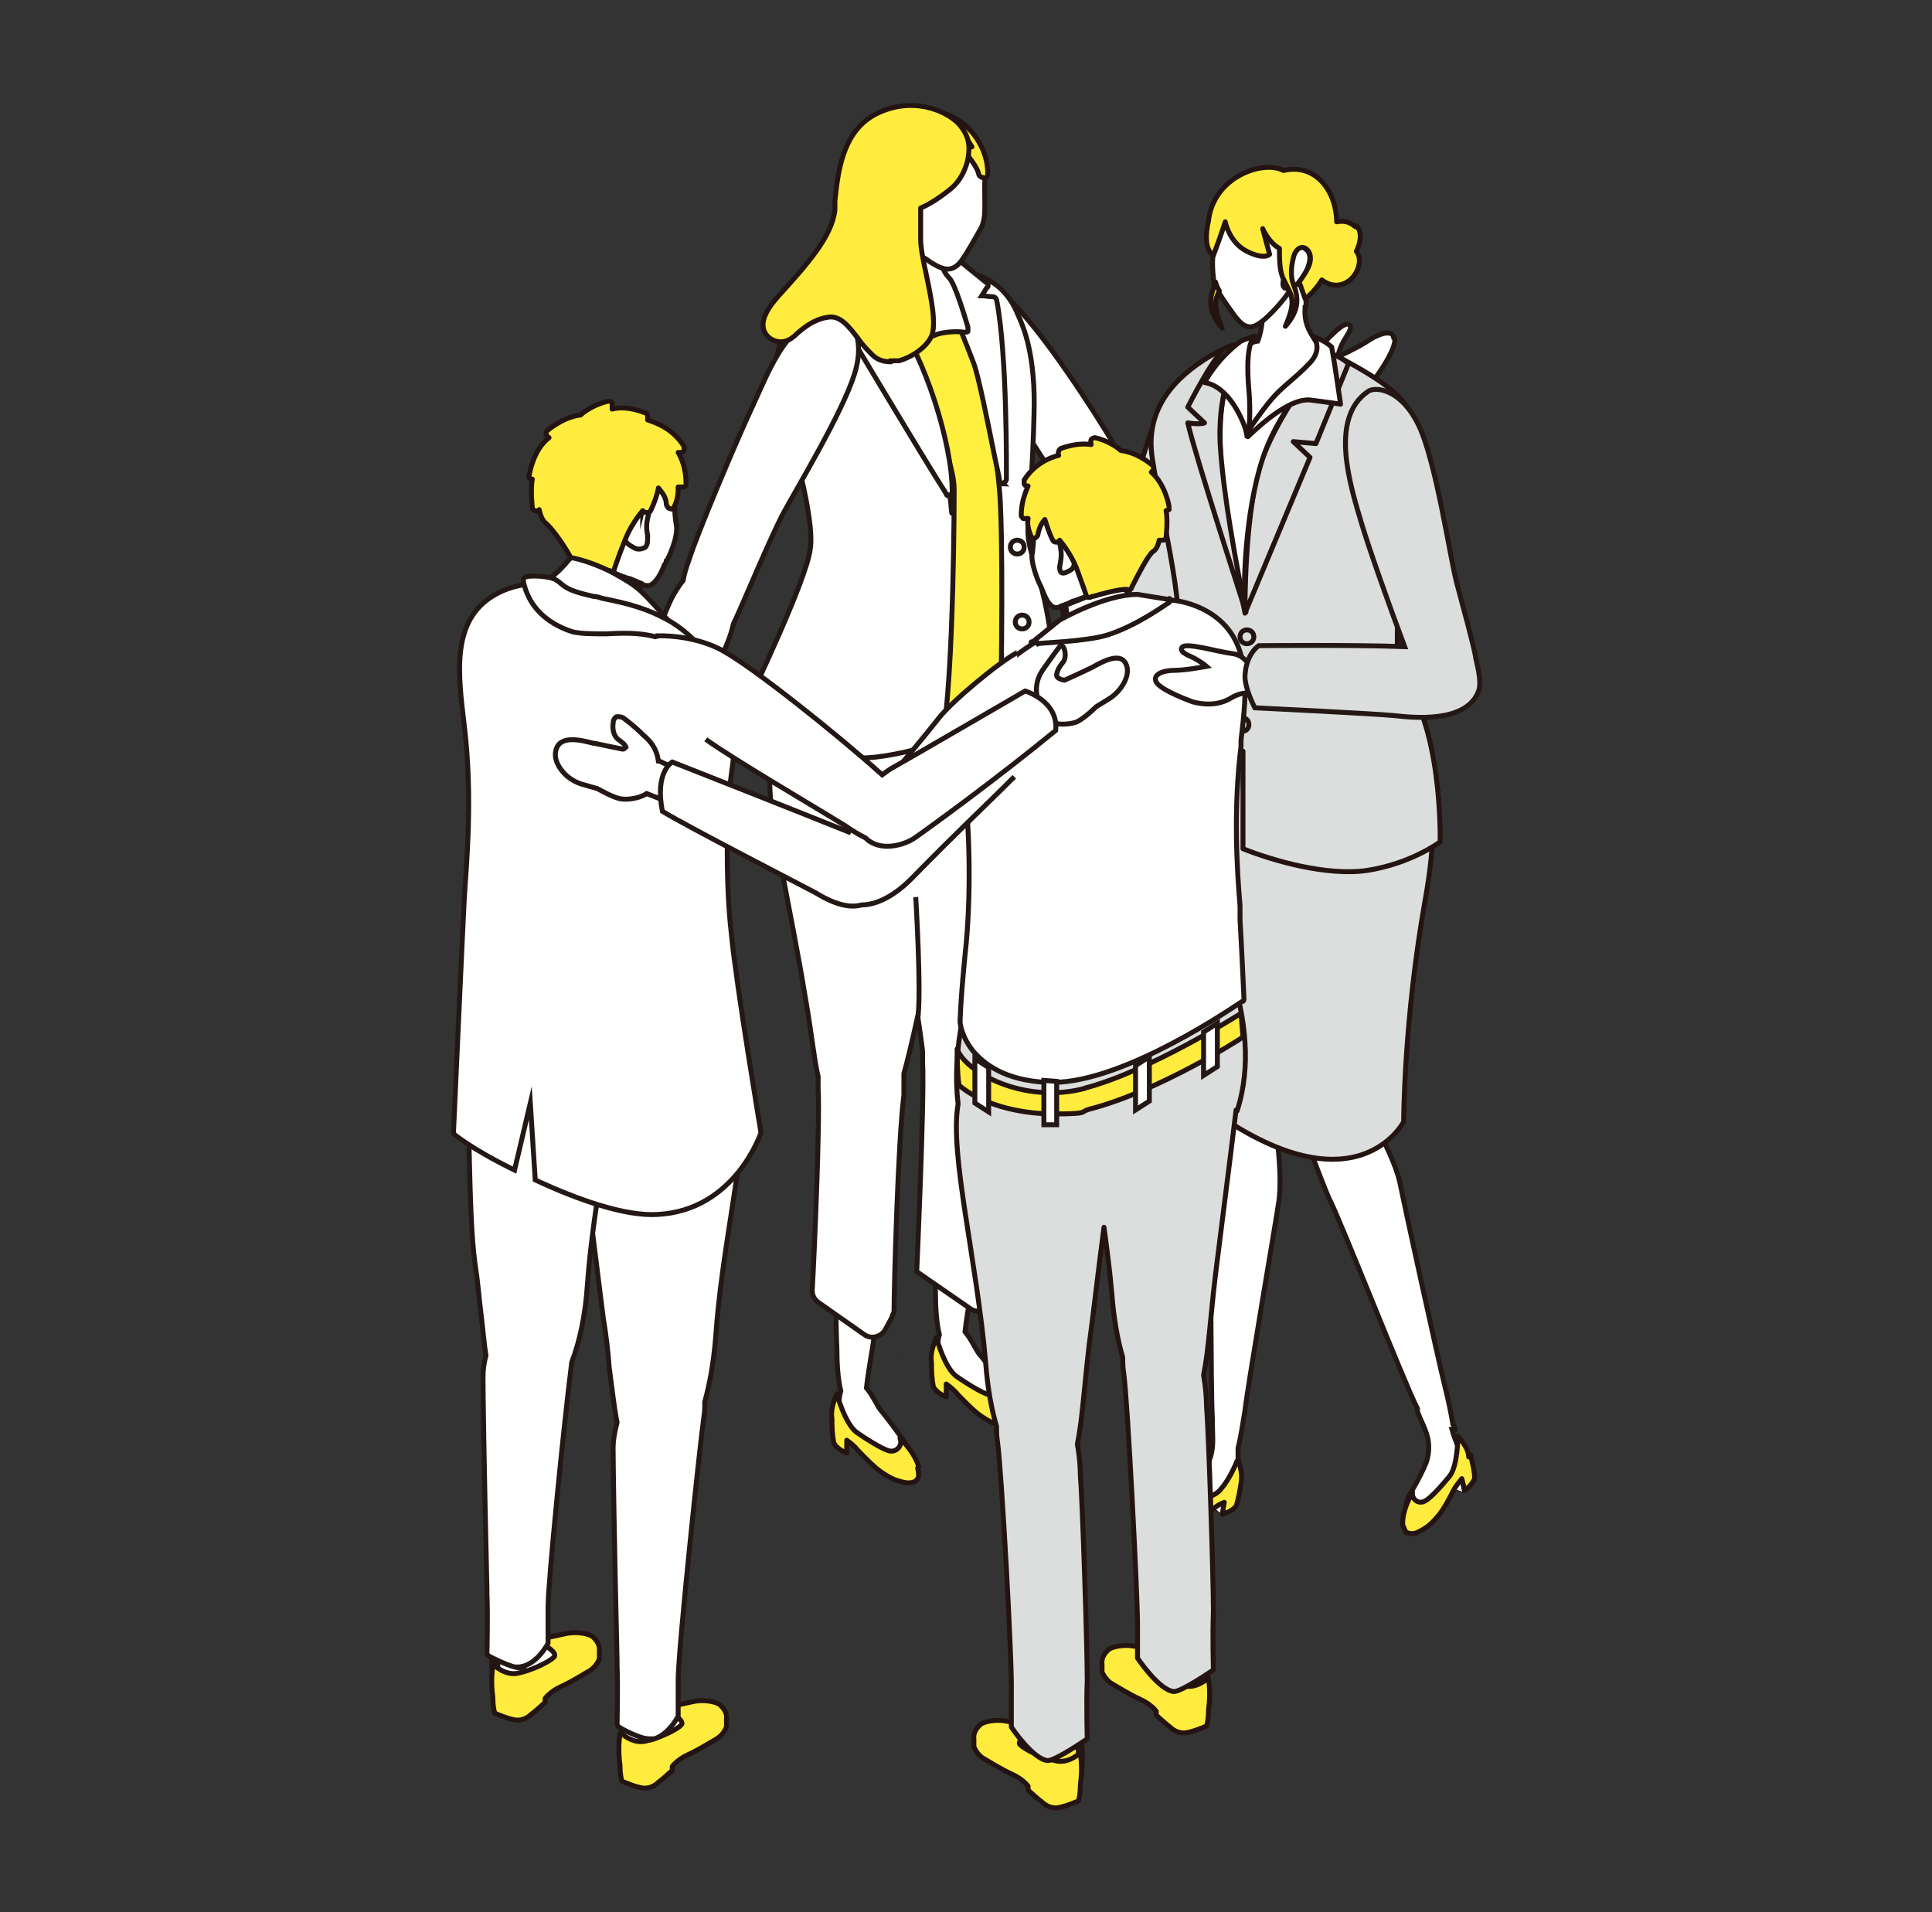 <?xml version="1.0" encoding="UTF-8"?>
<svg id="_レイヤー_2" xmlns="http://www.w3.org/2000/svg" version="1.1" viewBox="0 0 196 194">
  <rect x="0" y="0" width="196" height="194" fill="#333333" stroke="none"/>
  <!-- Generator: Adobe Illustrator 29.2.1, SVG Export Plug-In . SVG Version: 2.1.0 Build 116)  -->
  <defs>
    <style>
      .st0, .st1, .st2, .st3, .st4 {
        fill: #fff;
      }

      .st0, .st5, .st6, .st7, .st2, .st8, .st9, .st3, .st10, .st11 {
        stroke-miterlimit: 10;
      }

      .st0, .st12, .st3, .st10, .st13, .st4 {
        stroke-width: .5px;
      }

      .st0, .st10 {
        stroke: #231815;
      }

      .st5 {
        fill: #ffef3f;
      }

      .st5, .st6, .st7, .st12, .st2, .st8, .st9, .st3, .st13, .st4, .st11 {
        stroke: #241411;
        stroke-linecap: round;
      }

      .st5, .st6, .st7, .st2, .st8, .st9, .st11 {
        stroke-width: .1px;
      }

      .st6 {
        fill: #cb684a;
      }

      .st7 {
        fill: #ca687c;
      }

      .st12, .st9, .st14 {
        fill: #dcdddd;
      }

      .st12, .st13, .st4 {
        stroke-linejoin: round;
      }

      .st8 {
        fill: #231815;
      }

      .st10 {
        fill: none;
      }

      .st13 {
        fill: #ffec3f;
      }

      .st11 {
        fill: #9fa639;
      }
    </style>
  </defs>
  <g id="_レイヤー_1-2">
    <g>
      <g>
        <path class="st7" d="M91,137.6s0,0,0,0c0,0,0,0,0,0Z"/>
        <path class="st11" d="M55,164.6c0,0,.1,0,.2-.1,0,0,0,0,0,0,0,0,0,0-.1.1h0Z"/>
        <g>
          <path class="st6" d="M56.9,108.4c0,0,.1,0,.2-.1,0,0,0,0,0,0,0,0,0,0-.1,0h0Z"/>
          <g>
            <path class="st9" d="M118.9,111.4c-1.3,1.3-4.3,1.8-7.3,2.1-3,.3-10.9,3.5-1.5,8.1,3.7,1.8,6.9,2.5,9.4,2.5,0-4.1,0-11.9,0-14.2,0,0,0,0,0,0,0,.5-.2,1-.7,1.6Z"/>
            <path class="st8" d="M119.6,124.6h0c-3,0-6.3-.9-9.7-2.6-3.5-1.7-5.1-3.4-4.7-5.2.4-2.4,4.4-3.7,6.4-3.9,2.8-.2,5.7-.7,7-1.9.5-.5.6-.9.5-1.2,0-.2,0-.4.2-.5.1,0,.2,0,.4,0,0,0,.2,0,.3,0,.2,0,.2.3.2.4,0,2.5,0,10.8,0,14.2,0,.1,0,.3-.2.4,0,0-.2.2-.4.2h0ZM119.2,111.9c-1.5,1.4-4.5,1.8-7.5,2.1-2,.2-5.2,1.5-5.5,3.1-.2,1.2,1.3,2.6,4.2,4.1,3.1,1.5,6,2.3,8.7,2.4,0-3,0-8.4,0-11.7h0Z"/>
          </g>
          <g>
            <path class="st9" d="M55.8,114c-1-.8-1.8-1.5-1.9-2.2-1.8,4-.8,9.7.8,13.7.4-.2.9-.3,1.3-.5,3.9-1.6,13-4.6,10.9-7.4-2.1-2.8-8.2-1.4-11.1-3.6h0Z"/>
            <path class="st8" d="M54.7,126c-.2,0-.4-.1-.5-.3-1.6-3.8-2.8-9.8-.8-14.1,0-.2.3-.3.5-.3s.4.2.4.4c.1.6.8,1.2,1.8,1.9,1.2.9,3.1,1.1,5,1.4,2.4.3,4.9.6,6.2,2.3.4.5.5,1.1.3,1.7-.6,2.1-4.6,3.8-9.4,5.7-.8.3-1.5.6-2.1.8-.4.2-.8.3-1.3.5,0,0-.1,0-.2,0h0ZM53.9,113.1c-.8,2.6-.9,6.8,1,11.8.3-.1.5-.2.8-.3.6-.2,1.3-.5,2.1-.8,3.3-1.3,8.2-3.2,8.8-5,0-.3,0-.5-.2-.8-1-1.4-3.2-1.6-5.5-1.9-2-.2-4.1-.5-5.5-1.6h0c-.6-.5-1.2-.9-1.5-1.4h0Z"/>
          </g>
        </g>
        <g>
          <path class="st2" d="M51.7,165.9c.6-.1,1.8.6,2.8.5,1.4-.2,3.4.3,4,0,.9-.3,1.1-.3,1.7.3s-.1,1.2-.8,1.9c-.7.7-4.1,2.5-5.5,3.4-1.4.9-2.2.5-3,.1-.8-.3-.8-2.4-.8-3.7s.5-2.4,1.5-2.7h0Z"/>
          <path class="st8" d="M52.4,173c-.6,0-1-.2-1.5-.4h-.2c-1-.5-1-2.4-1-4h0c0-1.7.8-3,1.9-3.2h0c.4,0,.8,0,1.4.2.5.1,1,.3,1.4.2.8-.1,1.7,0,2.5,0,.5,0,1.2.1,1.4,0,1.2-.4,1.6-.3,2.2.5.8.9,0,1.7-.7,2.3,0,0-.1.1-.2.2-.5.5-1.9,1.3-3.3,2.1-.9.5-1.7,1-2.2,1.3-.7.4-1.2.6-1.7.6h0ZM51.9,166.3h0c-.8.2-1.2,1.3-1.2,2.3h0c0,1,0,3.1.5,3.3,0,0,.1,0,.2,0,.7.3,1.3.6,2.4-.1.5-.4,1.4-.8,2.2-1.4,1.3-.8,2.8-1.6,3.2-2,0,0,.1-.1.2-.2.7-.7.9-.9.6-1.2-.4-.5-.4-.5-1.2-.2-.3.1-.8,0-1.7,0-.8,0-1.7-.1-2.3,0-.6,0-1.2-.1-1.8-.3-.3,0-.7-.2-.9-.2h0Z"/>
        </g>
        <g>
          <path class="st13" d="M108,174.8c-.6-.1-1.8.6-2.8.5-1.4-.2-3.4.3-4,0-.9-.3-1.1-.3-1.7.3s.1,1.2.8,1.9c.7.7,4.1,2.5,5.5,3.4,1.4.9,2.2.5,3,.1.8-.3.8-2.4.8-3.7s-.5-2.4-1.5-2.7h0Z"/>
          <path class="st8" d="M107.3,182c-.5,0-1.1-.1-1.7-.6-.5-.3-1.3-.8-2.2-1.3-1.5-.9-2.9-1.7-3.3-2.1,0,0-.1-.1-.2-.2-.6-.6-1.4-1.4-.7-2.3.6-.7,1-.9,2.2-.5.2,0,.8,0,1.4,0,.8,0,1.8-.1,2.5,0,.4,0,1-.1,1.4-.2.5-.2,1-.3,1.4-.2,1.1.3,1.9,1.5,1.9,3.1h0c0,1.7,0,3.6-1,4h-.2c-.4.2-.9.5-1.5.5h0ZM100.4,175.5c-.2,0-.3.1-.5.4-.2.3-.1.5.6,1.2,0,0,.1.1.2.2.4.4,1.9,1.2,3.2,2,.9.5,1.7,1,2.2,1.4,1.1.7,1.7.5,2.4.1,0,0,.1,0,.2,0,.5-.2.5-2.3.5-3.1h0c0-1.1-.4-2.2-1.2-2.4h0c-.2,0-.6,0-.9.2-.6.2-1.2.4-1.8.3-.7-.1-1.6,0-2.3,0-.9,0-1.4.1-1.7,0-.3-.1-.5-.2-.7-.2h0Z"/>
        </g>
        <g>
          <path class="st2" d="M121,167.2c-.6-.1-1.8.6-2.8.5-1.4-.2-3.4.3-4,0-.9-.3-1.1-.3-1.7.3s.1,1.2.8,1.9c.7.7,4.1,2.5,5.5,3.4s2.2.5,3,.1c.8-.3.8-2.4.8-3.7s-.5-2.4-1.5-2.7h0Z"/>
          <path class="st13" d="M109.6,177.8s-1.2,1.2-2.6.8c-1-.2-2.9-1-3.5-1.6-.5-.5,1.3-1.5,1.8-1.7,0,0-2.7-.6-3.2-.7-1-.2-2.3,0-2.7.4-.2.2-.7.7-.6,1.4h0v.8s.3.8,1,1.2,1.8,1.1,2.9,1.6c1.1.5,1.6,1.2,1.6,1.2v.4s1.1,1,1.4,1.2c.2.2.7.6,1.4.6s2.3-.7,2.3-.7c.2-.6.2-1.4.2-1.6.1-.7.2-2,0-3.2h0Z"/>
          <path class="st13" d="M122.6,170.2s-1.2,1.2-2.6.8c-1-.2-2.9-1-3.5-1.6-.5-.5,1.3-1.5,1.8-1.7,0,0-2.7-.6-3.2-.7-1-.2-2.3,0-2.7.4-.2.2-.7.7-.6,1.4h0v.8s.3.8,1,1.2,1.8,1.1,2.9,1.6c1.1.5,1.6,1.2,1.6,1.2v.4s1.1,1,1.4,1.2c.2.2.7.6,1.4.6s2.3-.7,2.3-.7c.2-.6.2-1.4.2-1.6.1-.7.2-2,0-3.2h0Z"/>
        </g>
        <path class="st0" d="M141.5,34.4c.1.9-1.3,3.1-2.1,4.1s-2.1,2-3.8,2.1-2.5,1.2-3.6,1.7-2.8,1.1-3.3.5c-.5-.6.6-1.8,2-2.8s.5-2,1.8-3.3,3.6-4.1,4.3-3.8c.4.2.2.6-.3,1.4-.6.9-.8,1.9-.8,1.9,0,0,2.2-1,3.2-1.7,1.1-.7,2.4-1.1,2.5-.2h0Z"/>
        <path class="st0" d="M129.8,38.5s-11.5,6.9-14.5,8c-.4.2-.9.3-1.2.5-1.6-3-6.7-11-10.2-15-3.5-4.1-5.3-5.2-7.2-3.2-2.1,2.2-.6,3.5,1.8,6.5s7.6,12.3,10.2,15.3c2.5,3,4.6,3.9,5.7,2.8,1.2,0,2.6-.7,4.1-1.5,2.4-1.3,4.5-4.4,13.5-8.6.8-3.9-2.1-4.9-2.1-4.9h0Z"/>
        <g>
          <path class="st2" d="M105.1,80.1c-.7-.3-1.8.8-2.6,1.6-.7.8-1,2-2.3,2.7-1.3.7-2.1,2-2.4,3.1s-.7,3.5-.2,4.2c.4.7,1.3,0,2-1.1s2.1-2.6,2.1-2.6c0,0,0-.1,0-.2h0c0,0,0-.2,0-.2h0s0,0,0,.1h0c0,0,0,.2,0,.3-.1.8,0,3.1.3,3.1.7,0,1.5-3.1,2.2-4.7.6-1.5-.5-2,.3-3.4s1.3-2.7.7-3h0Z"/>
          <path class="st8" d="M98,92.3h0c-.3,0-.6-.2-.8-.5-.6-1.1.2-4.4.2-4.5.3-1.4,1.3-2.7,2.6-3.4.8-.4,1.2-1,1.6-1.7.2-.3.4-.6.7-.9.7-.8,2.1-2.2,3.1-1.7.2.1.4.3.5.6.2.8-.4,2.1-.9,3-.3.6-.2.9-.2,1.4.1.5.2,1.1-.1,1.9-.2.4-.3.9-.5,1.5-.8,2.2-1.3,3.5-2,3.4-.2,0-.3,0-.4-.2-.3-.3-.4-1.3-.4-2.2-.4.5-.9,1.1-1.3,1.6-.3.4-1.1,1.5-1.9,1.5h0ZM104.8,80.4c-.3,0-1,.4-2,1.5-.2.2-.4.5-.6.8-.4.7-.9,1.4-1.9,1.9-1,.6-1.9,1.6-2.2,2.8-.3,1.4-.5,3.4-.3,3.8,0,0,0,0,0,0h0c.2,0,.7-.3,1.2-1.1.6-.8,1.7-2.1,2-2.5v-.3c0-.1.2-.3.3-.3.1,0,.3,0,.4,0,.1,0,.2.2.2.4h0v.4h0c0,.7,0,1.8,0,2.4.3-.6.8-1.9,1.1-2.7.2-.6.4-1.1.6-1.5.3-.6.2-1,0-1.5-.1-.5-.2-1.1.2-2,.8-1.3.9-2.1.9-2.4,0,0,0,0,0,0h0s0,0,0,0h0Z"/>
        </g>
        <path class="st12" d="M122.8,38.5c-4.8,0-5.6,4-6.8,7.7-1.2,3.6-3.3,14.9-3.8,17.6,0,.2,0,.3,0,.5-.8.5-1.6,1.2-2.3,2.1-1.9,2.5-9.3,14.6-9.3,14.6,0,0,0,1.5,2,2.8,1.1.7,3.2.8,3.2.8,0,0,7-10.2,8.1-11.7.7-.8,2.2-2.8,2.9-4.8.2-.2.3-.5.5-.8.5-1.4,2.9-6.9,3.8-9.5.9-2.6,4.5-10.9,5.2-15s-2.6-4.5-3.4-4.5h0Z"/>
        <path class="st0" d="M91.8,146.3c0,0-1.8-2.5-2.5-3.3-.3-.4-.8-1.5-1.4-2.2.1-1,.3-2.1.5-3.4.5-2.5,1.6-13.8,1.9-18,.2-3.4,2.5-12.6-3.1-12.6s-2.6,9-2.5,10.9c.1,2.2,0,15.5.2,19,0,1.6.1,3.2.4,4.4-.2.6-.2,1.5-.3,2.5-.2,1.5,1,1.7,1.3,1.9.4.2.6.6,1.2,1,.6.4,2,1.8,2.9,2.4.9.6,1.7.9,2.2.5.6-.5-.3-2.5-.8-3h0Z"/>
        <path class="st0" d="M101.8,140.6c0,0-1.8-2.5-2.5-3.3-.3-.4-.8-1.5-1.4-2.2.1-1,.3-2.1.5-3.4.5-2.5,1.6-13.8,1.9-18,.2-3.4,2.5-12.6-3.1-12.6s-2.6,9-2.5,10.9c.1,2.2,0,15.5.2,19,0,1.6.1,3.2.4,4.4-.2.6-.2,1.5-.3,2.5-.2,1.5,1,1.7,1.3,1.9.4.2.6.6,1.2,1,.6.4,2,1.8,2.9,2.4.9.6,1.7.9,2.2.5.6-.5-.3-2.5-.8-3h0Z"/>
        <path class="st13" d="M93.2,148.8c-.4-1.5-1.9-2.9-1.9-2.9.3.7-.3,1.4-1,1.3-.7-.1-2.7-1.4-3.4-1.9-1.2-.9-2-3.9-2-3.9-.5,1.1-.6,1.9-.5,2.5,0,.6,0,1.6.2,2.5.4.7,1.3,1,1.3,1v-1.3c.4.3.8.6,1.2,1.1.5.5,1.5,1.6,2.4,2.2.9.6,1.4.8,2.3,1,.8.1,1.1-.1,1.3-.4.2-.3,0-.9,0-1.1h0Z"/>
        <path class="st13" d="M103.3,143.1c-.4-1.5-1.9-2.9-1.9-2.9.3.7-.3,1.4-1,1.3-.7-.1-2.7-1.4-3.4-1.9-1.2-.9-2-3.9-2-3.9-.5,1.1-.6,1.9-.5,2.5,0,.6,0,1.6.2,2.5.4.7,1.3,1,1.3,1v-1.3c.4.3.8.6,1.2,1.1.5.5,1.5,1.6,2.4,2.2.9.6,1.4.8,2.3,1,.8.1,1.1-.1,1.3-.4.2-.3,0-.9,0-1.1h0Z"/>
        <path class="st0" d="M104.4,78.3c1.1-2.9.2-7.5,0-12.5-.2-5-8-6.2-11.9-6-2.1.1-7.9.7-11.1,5.1-3.2,4.3-3.9,5.1-3.5,12.3,0,.7.1,1.4.2,2,0,0,0,.1,0,.2-.1,3.5,2.2,13.2,3.6,21.8.7,4,.9,6.4,1.3,8,0,.4,0,.8,0,1.3.2,3.2-.4,17-.6,20.4,0,.5.2.9.6,1.2l4.7,3.3c.7.5,1.7.2,2.1-.5l.7-1.3c0-.2.2-.4.2-.6,0-2.4.4-17.3,1-21.9,0-.8,0-1.5,0-2.2,0,0,0,0,0,0,.3-1,.8-3.1,1.4-5.8.2,1.4.4,2.6.5,3.6,0,.4,0,.7,0,1.1.2,3.6-.6,21.2-.6,21.2l5.5,3.8c.6.4,1.5.2,1.8-.4l.9-1.8s.4-17.2,1-22.2c.1-1,0-1.8,0-2.5.8-3.1,2.3-18.9,2.3-25.5s0-1.5,0-2.2h0Z"/>
        <polygon class="st2" points="124 153.7 124.2 152.3 123 152.9 124 153.7"/>
        <polygon class="st2" points="147.3 151 148.4 151.4 148.1 150 147.3 151"/>
        <path class="st0" d="M125.9,107.1c-1.2-.2-2.7,0-3.1,1.7-.2.6-.3,11.4-.2,12,.3,2.6.2,20.4.4,23.2h0c0,.2,0,.3,0,.4,0,1.7.3,3.1-.9,4.8-.6.8-3.1,2.7-3.2,2.8-.5.4-1.6,2.2-1,2.7.4.5,1.2.3,2.1-.2s2.3-1.6,3-1.9c.6-.3.9-.7,1.2-.9.4-.1,1.5-.2,1.4-1.6,0-.5,0-1.6,0-2.7,0-.2,0-.4,0-.5.3-1.2.5-2.6.7-3.8.4-3.3,3.1-18.9,3.4-21,.6-3.5-.7-10.4-.8-11-.2-1.6-1.5-3.6-3.1-3.9h0Z"/>
        <path class="st13" d="M125.5,148.2s-.7,1.8-1.6,2.8c-.2.3-.5.5-.7.6-.7.4-2.7,1.4-3.4,1.4h0c-.6,0-1-.7-.7-1.3,0,0-1.5,1.2-2.1,2.5,0,.2,0,.3,0,.5v.5c0,0,.3.6,1.1.5.9,0,1.4-.2,2.3-.7.9-.5,2-1.4,2.5-1.8.5-.4.8-.6,1.3-.8l-.2,1.2s.9-.2,1.4-.8c.3-.9.4-1.8.5-2.3.1-.6.1-1.3-.3-2.4h0Z"/>
        <path class="st0" d="M147.6,145c0-.2,0-.3-.2-.5-.2-1.2-.5-2.6-.8-3.8-.8-3.2-4.2-18.8-4.6-20.8-.8-3.5-4.6-9.4-4.8-9.9-.8-1.4-2.8-2.8-4.3-2.5-1.2.2-2.5,1-2.3,2.7,0,.6,3.9,10.7,4.2,11.3,1.2,2.3,7.7,18.9,9,21.4,0,0,0,0,0,.1,0,0,0,.2,0,.2.6,1.6,1.5,2.7,1,4.8-.2.9-1.8,3.7-1.9,3.8-.3.6-.6,2.6,0,2.9.6.3,1.2-.2,1.9-1s1.6-2.4,2-2.9.5-1,.8-1.2c.3-.2,1.3-.8.7-2-.2-.4-.7-1.5-1-2.6h0Z"/>
        <path class="st12" d="M129.5,76.4c-6-1.3-10.2-3.9-10.2-3.9,0,0-2.4,6.9-2.2,11.7.2,4.9-.2,11.4,2.9,26.2,17,13.9,22.4,3.4,22.4,3.4,0,0,0-10.3,2.2-22.6s-.8-15.2-2.5-20c-2.5,3.7-6.7,6.4-12.6,5.1Z"/>
        <path class="st12" d="M142.7,49.2c1.5-6.9,2.1-8.5-8.7-13.9-2-1-7.2-1.6-11.2.8-3.5,2.1-6.7,5.3-5.9,10.4,1,6.6,3.7,15.8,2.4,21.7-1.1,4.9-3.7,12.1-3.7,12.1,0,0,3,2.2,8.1,4.9l2.4-9v9.9c3,1.2,8.5,2.8,12.6,2.2,4.5-.7,7.4-2.9,7.4-2.9,0,0,.3-12.4-4.3-17.2-.2-6.7.3-16.3.9-19.2h0Z"/>
        <path class="st12" d="M126.5,63.9c-.4,0-.7.3-.7.7s.3.7.7.7.7-.3.7-.7-.3-.7-.7-.7Z"/>
        <path class="st12" d="M126,72.8c-.4,0-.7.3-.7.7s.3.7.7.7.7-.3.7-.7-.3-.7-.7-.7Z"/>
        <path class="st0" d="M132.5,31c0-1.6-.1-4.2-2.2-4.2-3.1,0-2.1,3.5-2.2,5.2s-.5,2.6-.5,2.6c0,0-1.2.1-1.6,1.3-.2.6,0,2,0,2.6.2.7.7,5.1.7,5.1,0,0,2.4-2.6,3.9-2.7,2.5-.2,4.4-2.1,4.5-3.3s-1-2-1.7-3.1-1.1-1.8-1-3.4h0Z"/>
        <g>
          <path class="st2" d="M101.7,87.8h0s0,0,0,0Z"/>
          <path class="st8" d="M101.7,88.2h0c-.2,0-.4-.2-.3-.5h0c0-.3.2-.4.5-.4s.4.2.3.5h0c0,.2-.2.4-.4.4h0Z"/>
        </g>
        <g>
          <path class="st2" d="M101.7,87.6h0Z"/>
          <path class="st8" d="M101.7,88h0c-.2,0-.4-.2-.4-.4h0c0-.2.1-.3.2-.4.1,0,.3,0,.4,0,.1,0,.2.2.2.4h0c0,.2-.2.4-.4.4Z"/>
        </g>
        <path class="st12" d="M134.5,35.9s-4.4,5.4-6.3,10.3c-2,4.9-1.9,16-1.9,16l6.6-15.8-1.7-1.6,2.3.2,3.3-8.1s-1.1-1.1-2.2-.9h0Z"/>
        <path class="st3" d="M126.5,44.2s-.4-2.3-.9-3.3-.4-3.4-.4-3.4c-2.7,3.6-1.1,14.9,1.1,24.6-.2-2.7,0-10.1,1.8-15.6,1-3,2.7-5.4,3.7-6.9-2.6,0-5.2,4.6-5.2,4.6Z"/>
        <path class="st12" d="M126,34.9s-.6,0-1.5.3c-1.2.5-4,6.1-4,6.1l1.7,1.6s-.4.2-1.7,0c.8,3.5,5.9,19.2,5.9,19.2,0,0-2.2-10.4-2.6-16.8-.4-6.4,2.2-10.4,2.2-10.4h0Z"/>
        <path class="st4" d="M133.2,34.1s1.1,1.2-.3,2.7c-1.4,1.5-2.8,2.4-3.9,3.7s-2.3,3.1-2.3,3.1c0,0,.2-1.8,0-4s-.2-4.8.6-5.5c-1,.3-1.4.5-1.4.5,0,0-2.2,1.5-3.7,4.2,2.4.4,3.9,3.6,4.4,5.5,2.5-2.4,4.9-4,6.5-3.7,1.6.2,2.9.4,2.9.4,0,0-.6-4.2-.9-5.8-.9-.8-1.8-1-1.8-1h0Z"/>
        <g>
          <path class="st0" d="M128.1,18.4c-2-.2-4.7,2.1-5.2,4.5,0,.3,0,.6,0,.8s0,.7,0,1c0,.6.2,1,.2,1,0,0-.2.7,0,2.5,0,.1,0,.2,0,.3,0,.3.2.6.4.9.6,1.1,1.6,2.4,1.8,2.7.5.6,1.2,1.5,2.3.8,1.2-.7,3-2.9,3.5-3.8.3-.6.7-1.1.8-2.7.2-2,.3-4.3-.2-5.4-.8-1.6-2.3-2.6-3.8-2.8h0Z"/>
          <path class="st0" d="M132.6,25.3c-1.4-1-2.1.2-2.1,1.2,0,1.5-.9,2.8.2,2.8s3-3.1,1.8-4h0Z"/>
          <g>
            <path class="st13" d="M123.7,29.5c-.2-.3-.3-.6-.4-.9,0,.1,0,.2-.1.4-.7,1.7-.4,2.9.8,4.3-.9-2.1-.8-2.8-.3-3.8h0Z"/>
            <path class="st13" d="M137.5,23c-.7-.6-1.3-.6-1.9-.5,0-2.9-2-6-5.4-5.2-2-1.1-7.1.6-7.6,5.1-.3,1.3-.4,2.9.5,3.5.8-2.1,1.2-3.4,1.2-3.4,0,0,.4,2.1,2.2,3s2.3.3,2.3.3l-.7-2.6s.6,1.4,1.7,2c0,1.1,0,2.3.4,3.1.8,1.7,1.4,2,.2,4.8,1.2-1.4,1.5-2.6.8-4.3-.3-.8-.2-1.8,0-2.6.1-.6.5-1.1.9-1.1.5,0,1,.6.8,1.5-.1.6-.8,1.6-1.1,2l.6,1.7s.9-.6,1.7-1.9c1.3,1,2.8.5,3.5-.8.7-1.4,0-2.1,0-2.1,0,0,.9-1.7,0-2.6h0Z"/>
          </g>
        </g>
        <path class="st5" d="M103.3,56c-1-3.1.1-10,1-17.4.6-5.1-2.3-7.8-5.9-10-4.1-2.4-7.6-2.8-9.6-1.7-10.8,5.5-9.2,11.1-8.7,13.9.5,2.9,4.8,13.7,2.4,18.3-1.8,3.5-4.2,10-4.2,10,0,0,1.3,1.8,2.2,2.4,3.2,2.4,5.5,2.1,8.4,2.1.8,0,5.6-.5,8.5-2,5.1-2.7,8.2-6.6,8-7.9-.3-2.1-1.4-5.8-2-7.8h0Z"/>
        <g>
          <path class="st2" d="M89.2,26.7s-5.6,1.4-8.5,5.7c-2.9,4.3-1.4,8.4-.8,10,.6,1.6,3.1,10.2,2.6,13.5-.5,3.3-5.9,14.8-5.9,14.8,0,0,.5,2.2,4.8,4.6,4.3,2.4,7.5,1.7,13.7,0,1.2-7,1.2-25.3,1.2-25.3,0-2.6-1.8-6.6-4.8-12.4-3-5.8-2.3-10.8-2.3-10.8h0Z"/>
          <path class="st0" d="M87.1,77.1c-2,0-3.8-.4-5.8-1.6-4.4-2.4-5-4.8-5-4.8,0,0,0-.2,0-.3,0-.1,5.5-11.5,5.9-14.7.5-3.1-2-11.6-2.6-13.3-.3-.8-.8-2.3-.9-4.1-.1-2.2.5-4.3,1.8-6.2,3-4.4,8.5-5.8,8.7-5.9.1,0,.3,0,.4,0s.2.2.1.4h0s-.6,5,2.3,10.6c3,5.8,4.8,9.9,4.8,12.5,0,.2,0,18.5-1.2,25.4,0,.2-.1.3-.3.3-3.3.9-5.8,1.5-8.2,1.5h0Z"/>
        </g>
        <g>
          <path class="st2" d="M89.9,26.3c-.8.3-2,.8-2,.8l-1.7,5.3,1.7.8-.8,1.5s6.5,10.9,9.3,15.3c0-4.9-3-13.8-5.6-17.1-2.1-2.7-.8-6.4-.8-6.4h0Z"/>
          <path class="st0" d="M96.3,50.3c-.1,0-.3,0-.3-.2-2.8-4.4-9.2-15.2-9.3-15.3,0-.1,0-.3,0-.4l.6-1.1-1.3-.6c-.2,0-.3-.3-.2-.5l1.7-5.3c0-.1.1-.2.2-.2,0,0,1.2-.5,2-.8.2,0,.3,0,.4.1.1.1.2.3,0,.4h0s-1.2,3.5.8,6c2.8,3.6,5.7,12.5,5.7,17.4s-.1.3-.3.4c0,0,0,0-.1,0h0Z"/>
        </g>
        <path class="st0" d="M101.9,73.5c0,0-.2,0-.2,0-.1,0-.2-.2-.2-.3s.3-14.9,0-21.8c-.3-7.6-2.9-15.8-3.2-16.7-.2-.7-1-2.1-1.8-3.6-.6-1.1-1.1-2.2-1.6-3.1-.5-1.2-.6-2.2-.6-2.3,0-.1,0-.3.2-.4.1,0,.3-.1.4,0,0,0,1.1,1.7,3.6,2.4,2.3.6,3.9,2,4.8,4.3.5,1.1,1.8,4,1.6,10.1-.1,4.8-.5,9.7-.6,11.3h0c-.1,1.2.2,2.3.7,3.9.7,2.3,1.7,5.8,2.1,12.1,0,0,0,.2,0,.2-1.7,2.6-4.9,4-5,4,0,0,0,0-.2,0h0Z"/>
        <g>
          <path class="st2" d="M99.1,30.3l.8-1.3s-3-2.4-3.5-2.9c-.6,0-1.5-.4-1.5-.4,0,0-.2.9,1,3.3s2.5,5.7,3.3,7.9,2.4,11,2.6,11.9c0,0,.1-12.6-1-18.1-.9,0-1.7-.3-1.7-.3h0Z"/>
          <path class="st0" d="M101.8,49.1c-.2,0-.3-.1-.4-.3,0-.3-.3-1.5-.6-3-.6-3-1.5-7.5-2-8.9-.8-2.1-2.1-5.4-3.3-7.8-1.2-2.4-1-3.4-1-3.5,0-.1,0-.2.2-.3,0,0,.2,0,.3,0,0,0,.8.3,1.4.4,0,0,.2,0,.2.1.4.4,2.5,2.1,3.5,2.9.2.1.2.4,0,.5l-.5.8c.3,0,.7.1,1.1.1.2,0,.3.1.4.3,1.1,5.5,1,17.7,1,18.2,0,.2-.2.4-.4.4h0,0Z"/>
        </g>
        <g>
          <path class="st2" d="M66.8,75.3c-.7-.5-2.1.6-3.1,1.4-.9.8-1.4,2-3,2.6-1.6.6-2.6,1.9-3.1,3.1s-1.2,3.7-.9,4.6c.4.8,1.5,0,2.4-.9s2.7-2.5,2.7-2.5c0,0,0,1-.3,2.1-.2.9-.3,1.4.1,1.4.8.1,2.2-3.2,3.1-4.8.9-1.6-.3-2.3.8-3.7,1.1-1.4,1.8-2.8,1.2-3.2h0Z"/>
          <path class="st8" d="M57.3,87.8c0,0-.1,0-.2,0-.3,0-.6-.3-.7-.6-.2-.4-.2-1.2.1-2.4.2-.9.5-1.9.8-2.5.6-1.5,1.8-2.8,3.3-3.3,1-.3,1.5-1,2-1.6.3-.3.5-.6.9-.9.9-.8,2.6-2.1,3.6-1.4h0c.2.2.4.4.4.7.1.9-.7,2.2-1.5,3.2-.5.6-.4,1-.4,1.5,0,.6.1,1.2-.4,2.1-.2.4-.5,1-.8,1.6-1.3,2.5-1.9,3.6-2.7,3.5-.3,0-.4-.2-.5-.3-.2-.3-.1-.9,0-1.6,0-.3.1-.7.2-1-.6.5-1.4,1.3-1.9,1.8-.4.4-1.3,1.4-2.2,1.4h0ZM66.4,75.6c-.4,0-1.3.5-2.4,1.4-.3.2-.5.5-.8.8-.5.7-1.2,1.4-2.4,1.9-1.3.5-2.3,1.5-2.8,2.8-.6,1.6-1.1,3.7-.9,4.2,0,0,0,0,.1.1.2,0,.9-.3,1.6-1.1.9-1,2.6-2.5,2.7-2.6.1,0,.3-.1.4,0,.1,0,.2.2.2.4s0,1.1-.3,2.2c-.1.5-.2.8-.2.9.4-.3,1.3-2,1.8-3,.3-.6.6-1.2.8-1.6.4-.7.3-1.1.3-1.6,0-.6-.1-1.3.5-2.1,1-1.3,1.4-2.2,1.3-2.6,0,0,0,0,0,0h0s-.1,0-.2,0h0Z"/>
        </g>
        <path class="st0" d="M85,32.1c-4.8-.7-7,5.6-8.6,9-1.6,3.4-5.7,13.1-6.5,15.7-.3.8-.5,1.5-.6,2.1-.5.6-1,1.4-1.4,2.3-1.3,2.8-5.8,16.3-5.8,16.3,0,0,.4,1.5,2.5,2.3,1.2.5,3.3,0,3.3,0,0,0,4.6-11.5,5.3-13.2.3-.7.9-1.9,1.2-3.3.7-1.4,3.8-8.9,5.1-11.3s6-10.2,7.2-14.1c1.2-3.9-.6-5.8-1.5-6h0Z"/>
        <g>
          <g>
            <path class="st2" d="M93.5,11.8c-3.1,0-5.6,2.6-5.6,6.5s2.5,7,5.5,7,6-3.3,6-7.1-2.9-6.4-6-6.4h0Z"/>
            <path class="st8" d="M93.4,25.8c-3.3,0-6-3.3-6-7.4s2.6-6.9,6-6.9,6.4,2.5,6.4,6.8-.7,3.8-2,5.3c-1.2,1.4-2.9,2.3-4.5,2.3ZM93.5,12.2c-3,0-5.2,2.6-5.2,6.1s2.3,6.6,5.1,6.6,5.6-3.2,5.6-6.7-2.8-6-5.6-6h0Z"/>
          </g>
          <g>
            <path class="st2" d="M94.8,25.3c-.1-1.8-.4-5.8-3.5-5.8-2.2,0-1.6,3-1.5,4.6,0,1.6-.3,3-.3,3,0,0-.3,2.5.4,4.1s2.2,3.6,2.2,3.6c0,0,1.2-.9,2.7-1.4,1.5-.5,3-.2,3-.2,0,0-1.2-4.2-1.8-4.8-.6-.5-1-1.4-1.1-3.2h0Z"/>
            <path class="st0" d="M92.1,35.4h0c-.1,0-.2,0-.3-.2,0,0-1.5-2.1-2.2-3.7-.7-1.7-.5-4.2-.5-4.3,0,0,0,0,0,0,0,0,.4-1.3.3-2.9,0-.2,0-.5,0-.8,0-1.3-.2-2.9.6-3.8.3-.4.8-.6,1.4-.6h0c3.5,0,3.8,4.5,3.9,6.2.1,1.8.6,2.5,1,2.9.6.6,1.6,4,1.9,5,0,.1,0,.3,0,.4,0,.1-.2.1-.4.1,0,0-1.3-.2-2.7.2-1.4.5-2.6,1.4-2.6,1.4,0,0-.2,0-.2,0h0Z"/>
          </g>
          <g>
            <path class="st2" d="M96.8,13.4c-1.5-.2-2-.3-4.3.5-2.3.8-2.1,4.3-1.5,7.7.7,3.4,2.1,3.6,3.7,4.6,1.5,1,2,.7,2.6,0,.6-.7,1.5-2.4,2-3.4.5-1,.4-1.8.2-4.2.2-3.1-1.5-5-2.8-5.2h0Z"/>
            <path class="st0" d="M96.2,27.3c-.5,0-1-.2-1.8-.7-.3-.2-.5-.4-.8-.5-1.2-.7-2.4-1.4-3-4.4-.6-3-1-7.2,1.7-8.2,2.3-.8,2.9-.8,4.5-.5h0c1.5.2,3.4,2.3,3.1,5.6,0,.3,0,.5,0,.7,0,1.9.1,2.7-.3,3.7-.5.9-1.5,2.7-2.1,3.5-.4.5-.8.8-1.4.8h0Z"/>
          </g>
          <g>
            <path class="st2" d="M95,11.7c1.3,1.4,4.4,4.3,4.6,5.9,0-2.9-2.3-5.7-4.6-5.9Z"/>
            <path class="st13" d="M99.7,18c-.2,0-.4-.2-.4-.3-.2-1.1-2.2-3.2-3.5-4.6-.4-.4-.7-.8-1-1-.1-.1-.1-.3,0-.5,0-.1.2-.2.4-.2,2.6.3,5.1,3.3,5,6.3,0,.2-.2.4-.4.4h0,0ZM96.5,12.6c.7.7,1.4,1.5,2.1,2.3-.5-.9-1.2-1.8-2.1-2.3Z"/>
          </g>
          <g>
            <path class="st5" d="M89.2,11.9c-3.6,1.8-3.7,6.6-4,9.4s-2.9,5.7-5.8,8.9-.7,4.3.2,4c.9-.3,2.1-2,4.3-2.4,2.2-.4,3.4,2.6,5,4,1.6,1.4,4.7,0,5.5-1.7s-1.1-7.3-1.1-9.7v-3.5s1.1-.3,3.1-1.9c1.4-1.2,1.6-2.9,1.6-2.9.2-1.2.2-2.1-.9-3.3-1.1-1.1-4.3-2.6-7.9-.8h0Z"/>
            <path class="st13" d="M90.4,36.7c-.8,0-1.4-.2-1.9-.7-.5-.5-1-1-1.4-1.6-1-1.3-1.9-2.5-3.2-2.2-1.3.2-2.3,1-3,1.6-.4.4-.8.7-1.2.8-.6.2-1.5,0-2-.7-.9-1.3.5-3,1.3-3.9,2.9-3.2,5.4-6,5.7-8.7,0-.3,0-.6,0-.9.3-2.8.7-7,4.1-8.8h0c3.7-1.9,7.1-.4,8.4.9,1.2,1.3,1.2,2.4,1,3.6,0,0-.3,1.9-1.8,3.1-1.5,1.2-2.5,1.7-3,1.9v3.2c0,.9.3,2.3.6,3.7.5,2.4,1,4.9.5,6.1-.5,1.1-1.9,2.1-3.3,2.5-.3,0-.6,0-.9,0h0Z"/>
          </g>
        </g>
        <path class="st0" d="M103.7,62.4c-.4,0-.7.3-.7.7s.3.7.7.7.7-.3.7-.7-.3-.7-.7-.7Z"/>
        <path class="st0" d="M103.2,54.8c-.4,0-.7.3-.7.7s.3.7.7.7.7-.3.7-.7-.3-.7-.7-.7Z"/>
        <path class="st12" d="M125.5,112.7c1.5-4.6.8-9.5-.5-13.7-.3.9-1.6,2.1-3.3,3.1-4.6-.3-10.9-.6-11.6,2.8,0,.5-.2,1.2-.2,1.8-.9.2-1.7.3-2.3.3-4.9.2-9.9-3.9-9.9-3.9-.7,3.5-.8,6.4-.5,8.9-.9,5,1.9,15.8,2.8,26.3.2,2.6.6,4.7,1.1,6.4,0,.5,0,1,.1,1.6.4,2.8,1.5,22.4,1.4,25.4,0,2,0,3.5,0,3.5,0,0,2.2,3.3,3.7,3.4.8,0,4-2.2,4-2.2,0,0-.1-3.6,0-5.9,0-3.6-.5-18.6-.7-20.9,0-.8-.1-2-.3-3.1.5-2.4.7-5.9,1.2-10.1.4-2.9.9-7.4,1.5-11.9.3,2.2.6,4.5.8,6.8.2,2.6.6,4.7,1.1,6.4,0,.5,0,1,.1,1.6.4,2.8,1.4,22.4,1.4,25.4,0,2,0,3.5,0,3.5,0,0,2.2,3.3,3.7,3.4.8,0,4-2.2,4-2.2,0,0-.1-3.6,0-5.9,0-3.6-.5-18.6-.7-20.9,0-.8-.1-2-.3-3.1.5-2.4.7-5.9,1.2-10.1.5-4.1,1.4-11,2.1-16.8h0Z"/>
        <g>
          <path class="st2" d="M122.2,62.4c-4.9-2.9-11.3.2-13.9,1.3-3.6,1.5-6.1,3.6-7.8,5.4-3.5,3.7-2.8,9.5-2.4,11.4.5,2.9.8,10.3,0,16.3-.6,5.1-.5,6.8-.5,6.8,0,0,.5,5.3,8.5,5.8,7.3.4,19.5-8.2,19.5-8.2,0,0-.3-6.3-.4-8-.2-3.5-.9-10.1,0-17.6.6-5.2,1.4-10.6-3-13.2h0Z"/>
          <path class="st0" d="M106.7,109.8c-.2,0-.3,0-.5,0-4.3-.2-6.4-1.9-7.5-3.2-1.2-1.5-1.3-2.9-1.3-2.9h0c0,0,0-1.7.5-6.8.7-6.2.4-13.5,0-16.2-1.2-6.7,1.1-10.3,2.5-11.8,1.5-1.6,4.1-3.8,7.9-5.5.1,0,.3-.1.4-.2,2.9-1.3,9-4,13.9-1.1h0c4.5,2.7,3.9,7.9,3.3,13v.6c-.8,6.5-.4,12.6-.1,16.2,0,.5,0,.9,0,1.4.1,1.6.4,7.9.4,8,0,.1,0,.3-.2.3-.5.3-11.8,8.2-19.2,8.2h0Z"/>
        </g>
        <path class="st13" d="M110.1,110.4c-6.4,1.7-12.3-1.8-13-4,0,0,0,2.7.2,3.7,2.1,1.8,5.8,2.9,9.6,2.9s2.5-.2,3.7-.5c6.9-1.8,15.1-7,15.5-7.3l-.2-2.4c0,0-9.3,5.9-15.9,7.6h0Z"/>
        <polygon class="st0" points="122.1 109.1 123.5 108.2 123.5 103.8 122.1 104.7 122.1 109.1"/>
        <polygon class="st0" points="115.2 112.6 116.6 111.7 116.6 107.2 115.2 108.1 115.2 112.6"/>
        <polygon class="st0" points="105.9 114.1 107.2 114.1 107.2 109.7 105.9 109.6 105.9 114.1"/>
        <polygon class="st0" points="98.9 111.9 100.3 112.8 100.3 108.3 98.9 107.4 98.9 111.9"/>
        <g>
          <g>
            <path class="st2" d="M114.4,58.2s-.2.5-.2.5c-.8.7-1.8.5-3.3,1.2-1.1.5-2.2.9-2.2.9l-.8.3c.4,2,.2,3.2.2,3.2l6.9-2.8s-.8-2.2-.6-3.3h0Z"/>
            <path class="st8" d="M108.1,64.8c0,0-.2,0-.2,0-.1,0-.2-.2-.2-.4,0,0,.2-1.2-.2-3,0-.2,0-.4.2-.5l.8-.3s0,0,0,0c0,0,1-.3,2.1-.8.7-.3,1.4-.5,1.9-.6.6-.1,1-.2,1.3-.5,0,0,0,0,0-.1.1-.3.1-.3.2-.4.1-.1.3-.1.5,0,.2,0,.2.3.2.4-.2.9.3,2.5.6,3.1,0,.2,0,.4-.2.5l-6.9,2.8s0,0-.2,0h0ZM108.3,61.4c.2,1,.2,1.8.2,2.3l5.9-2.4c-.1-.4-.3-1.2-.4-1.9-.4.2-.8.3-1.2.4-.5.1-1.1.2-1.7.6-1.1.5-2,.8-2.2.9l-.5.2Z"/>
          </g>
          <g>
            <path class="st0" d="M112.6,46.2c-3.4-.8-6.9.6-7.5,3.8-.2.8-.4,2.7-.3,3.8.1,1.1,0,1.8-.1,2.5s.5,2.5.9,3.2c.3.7.9,2.7,2,2l.8-.3.4-.2s1.1-.3,2.2-.9c1.6-.7,2.1-.9,2.8-1.6,0,0,0,0,0,0,1-.9,2-2.1,2.5-4.8.3-1.9-.2-6.7-3.6-7.5h0Z"/>
            <path class="st0" d="M107.5,54.4c-.3,0-.1.3,0,.7.3,1.2.1,1.8,0,2.4,0,.6.2.8.8.5.6-.3.7-.4.7-1.3s-1.2-2.4-1.5-2.3h0Z"/>
            <g>
              <path class="st5" d="M115.7,47.8c.4-.2.8-.3.8-.3,0,0-1.4-1.3-3.1-1.4,0,0-1-1-2.5-1.3.4.5.5,1.1.5,1.1,0,0-1.2-1-3.8,0,.2.2.3.5.3.5,0,0-2.4.3-3.7,2.5.6,0,1,0,1,0,0,0-1.3,1.2-1.2,3.4.5-.2.9-.6.9-.6,0,0-.6,1,0,2.6.2-1.5,1.4-2.3,1.4-2.3,0,0,.2,1.4.9,2.7.1-.3.3-.5.3-.5,0,0,1.4,1.4,2.1,3.3s1,2.9,1,2.9c0,0,2.8-.9,3.7-.7.9-1.8,1.6-3.2,2.2-3.8s.7-2,.7-2l.5.8s.3-2.5-.3-3.5c.5.4.7.4.7.4,0,0-.4-2.9-2.3-3.7h0Z"/>
              <path class="st13" d="M110.6,60.6c0,0-.1,0-.2,0,0,0-.2-.1-.2-.2,0,0-.3-.9-1-2.8-.5-1.2-1.2-2.2-1.7-2.8,0,.1-.2.2-.3.2s-.3,0-.4-.2c-.4-.8-.6-1.5-.8-2.1-.3.3-.6.9-.7,1.5,0,.2-.2.3-.3.4-.2,0-.4,0-.4-.2-.3-.7-.4-1.3-.3-1.8,0,0,0,0-.1,0-.1,0-.3,0-.4,0,0,0-.2-.2-.2-.3,0-1.3.4-2.3.7-3h0c-.2,0-.3,0-.4-.2,0-.1,0-.3,0-.4,1-1.6,2.6-2.3,3.5-2.5,0,0-.1-.2,0-.4,0-.1.1-.2.2-.3,1.4-.5,2.4-.5,3.1-.4,0,0,0,0,0,0,0-.1-.1-.3,0-.5,0-.1.3-.2.4-.2,1.3.3,2.3,1,2.6,1.3,1.7.2,3.1,1.4,3.2,1.5.1,0,.2.2.1.4,0,.1-.1.2-.2.3,1.4,1.2,1.8,3.4,1.8,3.5,0,.1,0,.2,0,.3,0,0-.2.1-.3.1.2,1.1,0,2.5,0,2.7,0,.2-.2.3-.3.3-.1,0-.3,0-.4,0-.1.5-.3,1-.7,1.2-.5.5-1.3,2-2.1,3.6,0,.2-.3.3-.4.2-.6-.1-2.5.4-3.5.7,0,0,0,0-.1,0h0Z"/>
            </g>
          </g>
        </g>
        <g>
          <path class="st2" d="M107.7,63.3l-2.6,2.1s5.1-.3,7.3-1c3.1-1,6-3.1,6-3.1l-3.1-.5c-3.2,0-7.7,2.6-7.7,2.6h0Z"/>
          <path class="st0" d="M105.1,65c-.2,0-.5.4-.5.2,0-.2.2,0,.3-.2l2.6-2.1s0,0,0,0c.2-.1,4.6-2.6,7.9-2.6h0l3.1.5c.2,0,.1-.2.2,0,0,.2,0,.3-.2.4-.1,0-3,2.2-6.1,3.2-2.2.7-6.9.8-7.1.9,0,0-.2-.3-.2-.3h0Z"/>
        </g>
        <g>
          <path class="st0" d="M67.7,173.2s2.8.2,2.8.6-.9,2.1-1.2,2.3-3.7,1.7-3.7,1.7c0,0-1.8-.4-2-.5s-1.2-3.1-.3-4.3,4.3.2,4.3.2h0Z"/>
          <path class="st13" d="M63,175.8s1.2,1.2,2.6.8c1-.2,2.9-1,3.5-1.6.5-.5-1.4-1.5-1.9-1.7,0,0,2.7-.6,3.2-.7,1-.2,2.3,0,2.7.4.2.2.7.7.6,1.4h0v.8s-.3.8-1,1.2-1.8,1.1-2.9,1.6c-1.1.5-1.6,1.2-1.6,1.2v.4s-1.1,1-1.4,1.2c-.2.2-.7.6-1.4.6s-2.3-.7-2.3-.7c-.2-.6-.2-1.4-.2-1.6-.1-.7-.2-2,0-3.2h0Z"/>
          <path class="st0" d="M65.9,176.4c-1,0-2.8-1-3.1-1.2-.1,0-.2-.2-.2-.4,0,0,.1-3.6,0-5.9v-.5c-.3-12.8-.4-20.1-.4-21.5,0-.9.2-1.8.4-2.6-.3-1.5-.5-3.4-.8-5.6-.1-1.5-.3-3.2-.6-5-.7-5.6-2.1-16.6-2.8-22.6-.1-1.2.2-2.5,1-3.5.8-1,1.9-1.5,3.2-1.6,4.8-.3,12-.8,12.7,3.1.6,3-.2,8.1-1.1,13.9-.6,3.9-1.3,8.3-1.6,12.7-.2,2.5-.6,4.7-1.1,6.5,0,.5,0,1-.1,1.6-.4,2.8-2.6,23.6-2.6,26.6s0,3.5,0,3.5c0,0,0,.1,0,.2,0,0-1.1,2.2-2.9,2.4h-.1,0Z"/>
          <path class="st13" d="M50.1,168.9s1.2,1.2,2.6.8c1-.2,2.9-1,3.5-1.6.5-.5-1.4-1.5-1.9-1.7,0,0,2.7-.6,3.2-.7,1-.2,2.3,0,2.7.4.2.2.7.7.6,1.4h0v.8s-.3.8-1,1.2-1.8,1.1-2.9,1.6c-1.1.5-1.6,1.2-1.6,1.2v.4s-1.1,1-1.4,1.2c-.2.2-.7.6-1.4.6s-2.3-.7-2.3-.7c-.2-.6-.2-1.4-.2-1.6-.1-.7-.2-2,0-3.2h0Z"/>
          <path class="st0" d="M52.8,169.2c-.9,0-2.8-1-3.2-1.2-.1,0-.2-.2-.2-.4,0,0,.1-3.6,0-5.9v-.5c-.3-12.8-.4-20.1-.4-21.5,0-.7.1-1.5.3-2.2-.2-1.2-.3-2.6-.5-4.2-.2-1.5-.3-3.2-.6-5-.4-2.9-.5-7.2-.6-11.4-.1-3.9-.2-8-.6-10.8-.3-2.2,0-3.7.7-4.6.5-.6,1.1-.9,1.9-.9,1.7-.1,4.9-.2,7.6.3,2.9.6,4.5,1.8,4.9,3.6.6,3-.1,7.9-1,13.6-.5,3.7-1.2,7.9-1.5,12.1h0c-.2,3.2-.8,5.9-1.6,8-.8,6.3-2.4,22.3-2.4,24.8s0,3.5,0,3.5c0,0,0,.1,0,.2,0,0-1.1,2.2-2.9,2.4h-.1Z"/>
          <path class="st0" d="M74.2,78.5c.3-2,1.1-7.8-2.4-11.4-1.6-1.7-4.2-3.8-7.8-5.4-2.6-1.1-9-4.2-13.9-1.3-4.4,2.6-3.6,8.1-3,13.2.9,7.5.2,14.1,0,17.6-.1,1.7-1.1,23.8-1.1,23.8,0,0,1.7,1.5,6.2,3.7l1.6-6.8.5,7.8c4.3,2,9.1,3.7,12.4,3.5,7.9-.4,10.5-8.3,10.5-8.3,0,0-2.5-14.9-3-20.1-.7-6.1-.4-13.5,0-16.3h0Z"/>
        </g>
        <g>
          <g>
            <g>
              <path class="st2" d="M64,58.3s-1.1-.4-2.3-.9c-1.7-.8-2.2-.9-3-1.7,0,0,0,0,0,0,.2,1.3.1,2.5-.6,3.6-.8,1.1-.5.6-.8,1.3-.4.7.7,1.4,2.7,2.3,1.3.6,2.5.9,3.4.5s1.7-.5,1.6-.8c-.3-1.4-.4-1.8,0-3.9,0,0-.9-.4-.9-.4Z"/>
              <path class="st8" d="M62.2,63.9c-.7,0-1.6-.2-2.6-.7-1.9-.8-2.7-1.4-2.9-2.1,0-.3,0-.5,0-.8,0-.2.1-.3.2-.3,0-.2.1-.2.3-.5,0-.1.2-.3.4-.5.6-.9.8-2,.6-3.2,0-.2,0-.3.2-.4s.4,0,.5,0h0c.7.6,1.1.8,2.2,1.3.2,0,.5.2.8.3,1.2.5,2.3.9,2.3.9s0,0,0,0l.9.4c.2,0,.3.3.2.5-.4,2-.3,2.4,0,3.7h0c.1.6-.5.8-.9.9-.3,0-.6.2-.9.3s-.7.2-1.1.2h0ZM59.1,56.6c0,1.1-.2,2-.8,2.9-.2.2-.3.4-.4.5-.1.2-.2.3-.3.4,0,0,0,.2-.2.3,0,0,0,0,0,.2.2.5,1.9,1.3,2.5,1.6,1.4.6,2.4.8,3,.5.4-.2.7-.3,1-.4.1,0,.2,0,.3-.1-.2-1.2-.3-1.7,0-3.5l-.5-.2c-.2,0-1.2-.4-2.4-.9-.3-.1-.5-.2-.8-.3-.7-.3-1.2-.5-1.6-.8h0Z"/>
            </g>
            <g>
              <path class="st2" d="M68.1,50.6c.1-1.2-.1-3.3-.3-4.1-.7-3.4-4.4-4.9-8.1-4-3.7.8-4.2,6-3.9,8.1.5,2.9,1.6,4.2,2.7,5.2,0,0,0,0,0,0,.9.8,1.4.9,3,1.7,1.2.5,2.3.9,2.3.9l.5.2.8.4c1.1.7,1.8-1.5,2.1-2.2.4-.8,1.1-2.6.9-3.4-.2-.8-.3-1.5-.1-2.7h0Z"/>
              <path class="st0" d="M65.7,59.4c-.2,0-.4,0-.6-.2l-1.2-.5c-.2,0-1.2-.4-2.4-.9-.3-.1-.5-.2-.8-.3-1.1-.5-1.6-.7-2.4-1.4h0c-1.1-1.1-2.3-2.5-2.8-5.4-.4-2.5.4-7.7,4.2-8.5,2.2-.5,4.5-.2,6.1.8,1.3.8,2.1,2,2.4,3.5.2.8.4,3,.3,4.2-.1,1.2,0,1.8.1,2.5.3,1.2-.9,3.7-1,3.7,0,.1-.1.3-.2.4-.3.8-.8,1.8-1.5,2.1,0,0-.2,0-.3,0h0Z"/>
            </g>
          </g>
          <g>
            <path class="st2" d="M65.3,51.3c-.3,0-1.7,1.6-1.6,2.5,0,.9.2,1,.8,1.4.6.3.9.1.8-.5s-.3-1.3,0-2.6c.1-.4.2-.7,0-.7h0Z"/>
            <path class="st0" d="M64.9,55.7c-.2,0-.4,0-.7-.2-.7-.4-.9-.6-1-1.7,0-.9.9-2.2,1.5-2.7.2-.2.4-.3.7-.2h0c.2,0,.4.2.4.3.1.2,0,.5,0,.8,0,0,0,.1,0,.2-.3,1-.2,1.6-.1,2.1,0,.1,0,.2,0,.3,0,.6-.1.9-.4,1-.1,0-.2.1-.4.1h0ZM65.2,51.7h0v-.4c.1,0,0,.4,0,.4h0Z"/>
          </g>
          <g>
            <path class="st5" d="M67.7,45.2s.4,0,1.1,0c-1.5-2.3-4-2.7-4-2.7,0,0,.1-.3.3-.6-2.8-1-4.1,0-4.1,0,0,0,.2-.6.6-1.1-1.6.4-2.7,1.4-2.7,1.4-1.8.1-3.3,1.5-3.3,1.5,0,0,.4.2.8.3-2,.8-2.5,4-2.5,4,0,0,.2,0,.7-.5-.7,1.1-.4,3.7-.4,3.7l.5-.8s.2,1.6.8,2.2,2,2.4,3,4.4c1-.2,3.3.4,3.3.4,0,0,.3-1,1.1-3.1.8-2.1,2.3-3.6,2.3-3.6,0,0,.2.2.3.6.7-1.4.9-2.9.9-2.9,0,0,1.3.9,1.5,2.5.7-1.7,0-2.8,0-2.8,0,0,.5.5,1,.6,0-2.4-1.3-3.7-1.3-3.7Z"/>
            <path class="st13" d="M61.9,57.9s0,0-.1,0c-.6-.2-2.4-.5-3.1-.4-.2,0-.4,0-.4-.2-1-2-2.4-3.8-2.9-4.2-.4-.3-.6-.9-.7-1.4-.1.1-.2.2-.4.1-.2,0-.3-.2-.3-.3,0-.2-.2-1.7,0-2.9-.1,0-.2,0-.3-.1,0,0-.1-.2,0-.3,0-.1.4-2.6,2-3.8h0c-.1,0-.2-.2-.3-.3,0-.1,0-.3.1-.4,0,0,1.6-1.4,3.4-1.6.3-.3,1.4-1.1,2.8-1.4.2,0,.3,0,.4.2,0,.1,0,.3,0,.5,0,0,0,0,0,.1.7-.2,1.9-.2,3.4.4.1,0,.2.1.2.3,0,.1,0,.3,0,.4,0,0,0,0,0,0,.9.3,2.6.9,3.7,2.7,0,.1,0,.3,0,.4,0,.1-.2.2-.4.2,0,0-.1,0-.2,0,.4.7.8,1.7.8,3.2,0,.1,0,.2-.2.3-.1,0-.2,0-.4,0,0,0-.1,0-.2,0,0,.5,0,1.2-.4,2,0,.2-.3.3-.4.2-.2,0-.3-.2-.4-.4,0-.8-.5-1.3-.8-1.7-.1.6-.4,1.5-.8,2.3,0,.1-.2.2-.4.2-.2,0-.3-.1-.4-.2h0c-.5.6-1.3,1.7-1.8,3-.8,2-1.1,3-1.1,3,0,.2-.2.3-.4.3h0Z"/>
          </g>
        </g>
        <g>
          <path class="st2" d="M62.6,58.8c-2.2-1.3-4.5-1.7-4.5-1.7,0,0-1.2,1.5-2,1.9,2.1,2,7,2.3,8.9,3.1,1.8.8,3.7,2.2,3.7,2.2-4-4.3-3.8-4.2-6-5.5Z"/>
          <path class="st0" d="M68.6,64.7c0,0-.2,0-.2,0,0,0-1.9-1.3-3.7-2.1-.6-.3-1.6-.5-2.7-.8-2.1-.5-4.8-1.1-6.3-2.5-.1,0-.1-.2-.1-.4,0-.1.1-.2.2-.3.6-.3,1.6-1.4,1.9-1.8.1-.1.2-.2.4-.2.1,0,2.4.5,4.6,1.8h0c2.1,1.2,2.2,1.3,5.5,5l.6.6c.1.2.1.4,0,.5,0,0-.2.1-.3.1h0Z"/>
        </g>
        <g>
          <path class="st9" d="M67.9,63.3c-2.6-1.6-4.9-1.9-7.8-2.5-2.9-.6-2.9-1.1-4.1-1.8,0,0-1.6-.3-2.5-.2.4,2,1.9,3.9,4.7,4.8,2.2.7,6.1-.7,9.8,1.1,1.6.8,3.3,2,3.3,2,0,0-.9-1.8-3.4-3.4Z"/>
          <path class="st0" d="M71.3,67.1c0,0-.2,0-.2,0,0,0-1.7-1.3-3.2-2-2.2-1-4.4-.9-6.4-.8-1.3,0-2.5,0-3.4-.2-2.8-.9-4.5-2.7-5-5.1,0-.1,0-.2,0-.3,0,0,.2-.2.3-.2,1-.2,2.6.1,2.7.2,0,0,.1,0,.1,0,.3.2.5.3.7.5.6.5,1.1.8,3.3,1.3.3,0,.6.1.9.2,2.5.5,4.6,1,7,2.4h0c2.6,1.6,3.6,3.5,3.6,3.6,0,.2,0,.4-.1.5,0,0-.2,0-.3,0h0Z"/>
        </g>
        <path class="st0" d="M128,67.8c-1.6,0-1.4-1.3-3-1.5-1.6-.2-4.8-1.2-5.1-.6-.2.3.2.6.9.9.9.4,1.6,1,1.6,1,0,0-2.1.4-3.2.4-1.2,0-2.3.4-1.9,1.2.4.7,2.6,1.6,3.7,2,1.1.3,2.6.4,3.9-.4,1.3-.8,2.4-.4,3.5-.6s2.7-.6,2.7-1.3c0-.7-1.3-1-2.9-1Z"/>
        <path class="st14" d="M149.7,66.6c-.3-1.5-1.2-4.8-1.9-7.4s-2.1-12.4-3.9-16.1c-1.8-3.7-4.4-3.9-5.1-3.4-4,2.7-1.8,9.6-.7,13.3.8,2.7,2.9,8.6,4.4,12.6-5.1-.2-14.8-.1-14.8-.1,0,0-1.3.8-1.4,3.1,0,1.3,1,3.2,1,3.2,0,0,12.3.6,14.2.8,1.8.2,7.3.8,8.5-2.5.3-.8,0-2.1-.3-3.4Z"/>
        <g>
          <path class="st2" d="M69.7,78.9c-1.2-.4-2.8-1.3-3.3-1.5,0-1.3-.7-2-1.4-2.6s-1.6-1.4-2.1-1.8c-.5-.4-.6,1.1,0,1.5.5.4.8.7,1,1.1.2.4-.6.7-.6.7,0,0-2-.3-3-.6s-3.1-.8-3.4.4c-.4,1.2,1.1,2.6,2.5,3l1.5.4s1.4.8,2.2,1c.6.2,2.2-.1,2.5-.6,1.8.7,3,1.4,3.6,1.5s1.6.5,1.9-.5c.3-.9,0-1.8-1.3-2.2h0Z"/>
          <path class="st0" d="M70,82.1c-.4,0-.7,0-1-.2h0c-.3,0-.8-.3-1.4-.6-.5-.2-1.2-.5-2-.8-.7.5-2.1.7-2.8.5-.8-.2-2-.9-2.2-1l-1.4-.4c-.8-.2-1.6-.7-2.1-1.3-.6-.7-.9-1.5-.7-2.2.4-1.6,2.6-1,3.8-.7h.1c.9.2,2.4.5,2.9.6.1,0,.2-.1.3-.2-.1-.3-.4-.5-.8-.8-.4-.3-.6-1-.5-1.6,0-.5.3-.7.4-.7.1,0,.4,0,.6.1.4.3,1.2.9,2.1,1.8.7.6,1.3,1.3,1.5,2.6.2,0,.6.3,1,.4.6.3,1.4.7,2.1.9h0c1.4.4,2,1.4,1.6,2.7-.2.8-.8,1-1.4,1Z"/>
        </g>
        <path class="st0" d="M103.2,66.2c-1.9,1-6.7,5-8,6.7-2.5,3.2-6.6,7.8-8.6,10.7-.2.3-.4.6-.5.8-4.2-1.7-17.9-7.1-17.9-7.1,0,0-1.8,1-1,5,2.6,1.6,14.5,7.7,15.6,8.3.8.5,2.9,1.7,4.6,1.2,1.6,0,3.4-1,5-2.6,5.4-5.5,7-6.9,10.5-10.4"/>
        <path class="st0" d="M102.3,72.8c1.1-.7,2.4-2,2.9-2.2-.2-1.3.2-2.1.7-2.8.5-.7,1.2-1.7,1.6-2.2s.8.9.4,1.5c-.4.5-.6.8-.7,1.3s.8.6.8.6c0,0,1.8-.8,2.8-1.3.9-.5,2.8-1.6,3.4-.4.6,1.1-.4,2.8-1.7,3.6l-1.3.8s-1.1,1.1-1.9,1.5c-.6.3-2.2.4-2.6,0-1.6,1.1-2.6,2.1-3.1,2.3-.5.3-1.5.8-2,0-.5-.8-.4-1.7.8-2.4h0Z"/>
        <path class="st1" d="M104.1,70.2s-11,6.4-13.3,7.7c-.4.2-.8.5-1.2.8-4.8-4.3-13.1-10.9-16.2-12.6-4.4-2.4-7.6-1.8-9.4.6-3,4.1,5,6.5,7.6,8.4s11.8,7.3,14.2,8.8c.7.5,1.4.9,2,1.2,1.5,1.5,4,.7,5,0,1.3-.9,8.2-5.9,14.3-10.9.3-3-3.1-4-3.1-4h0Z"/>
        <path class="st10" d="M71.6,75c2.6,1.9,11.8,7.3,14.2,8.8.7.5,1.4.9,2,1.2,1.5,1.5,4,.7,5,0,1.3-.9,8.2-5.9,14.3-10.9.3-3-3.1-4-3.1-4,0,0-11,6.4-13.3,7.7-.4.2-.8.5-1.2.8-4.8-4.3-13.1-10.9-16.2-12.6,0,0-2.6-1.6-6.8-1.5"/>
      </g>
      <path class="st10" d="M92.9,91s.6,9.8.2,12.4"/>
      <path class="st10" d="M149.7,66.6c-.3-1.5-1.2-4.8-1.9-7.4s-2.1-12.4-3.9-16.1c-1.8-3.7-4.4-3.9-5.1-3.4-4,2.7-1.8,9.6-.7,13.3.8,2.7,2.9,8.6,4.4,12.6-5.1-.2-14.8-.1-14.8-.1,0,0-1.3.8-1.4,3.1,0,1.3,1,3.2,1,3.2,0,0,12.3.6,14.2.8,1.8.2,7.3.8,8.5-2.5.3-.8,0-2.1-.3-3.4Z"/>
      <path class="st13" d="M149,147.8c0-.6-.4-1.3-1.1-2.1,0,0,0,2.9-.8,4-.5.6-1.9,2.3-2.6,2.6-.6.3-1.3-.2-1.2-.9,0,0-1,1.6-1,3.1,0,.2,0,.3.1.4l.2.5s.6.4,1.3,0c.8-.4,1.2-.7,1.9-1.5s1.3-2,1.6-2.6.6-.9.9-1.3l.3,1.2s.7-.5,1-1.2c0-.9-.3-1.8-.4-2.4h0Z"/>
    </g>
  </g>
</svg>